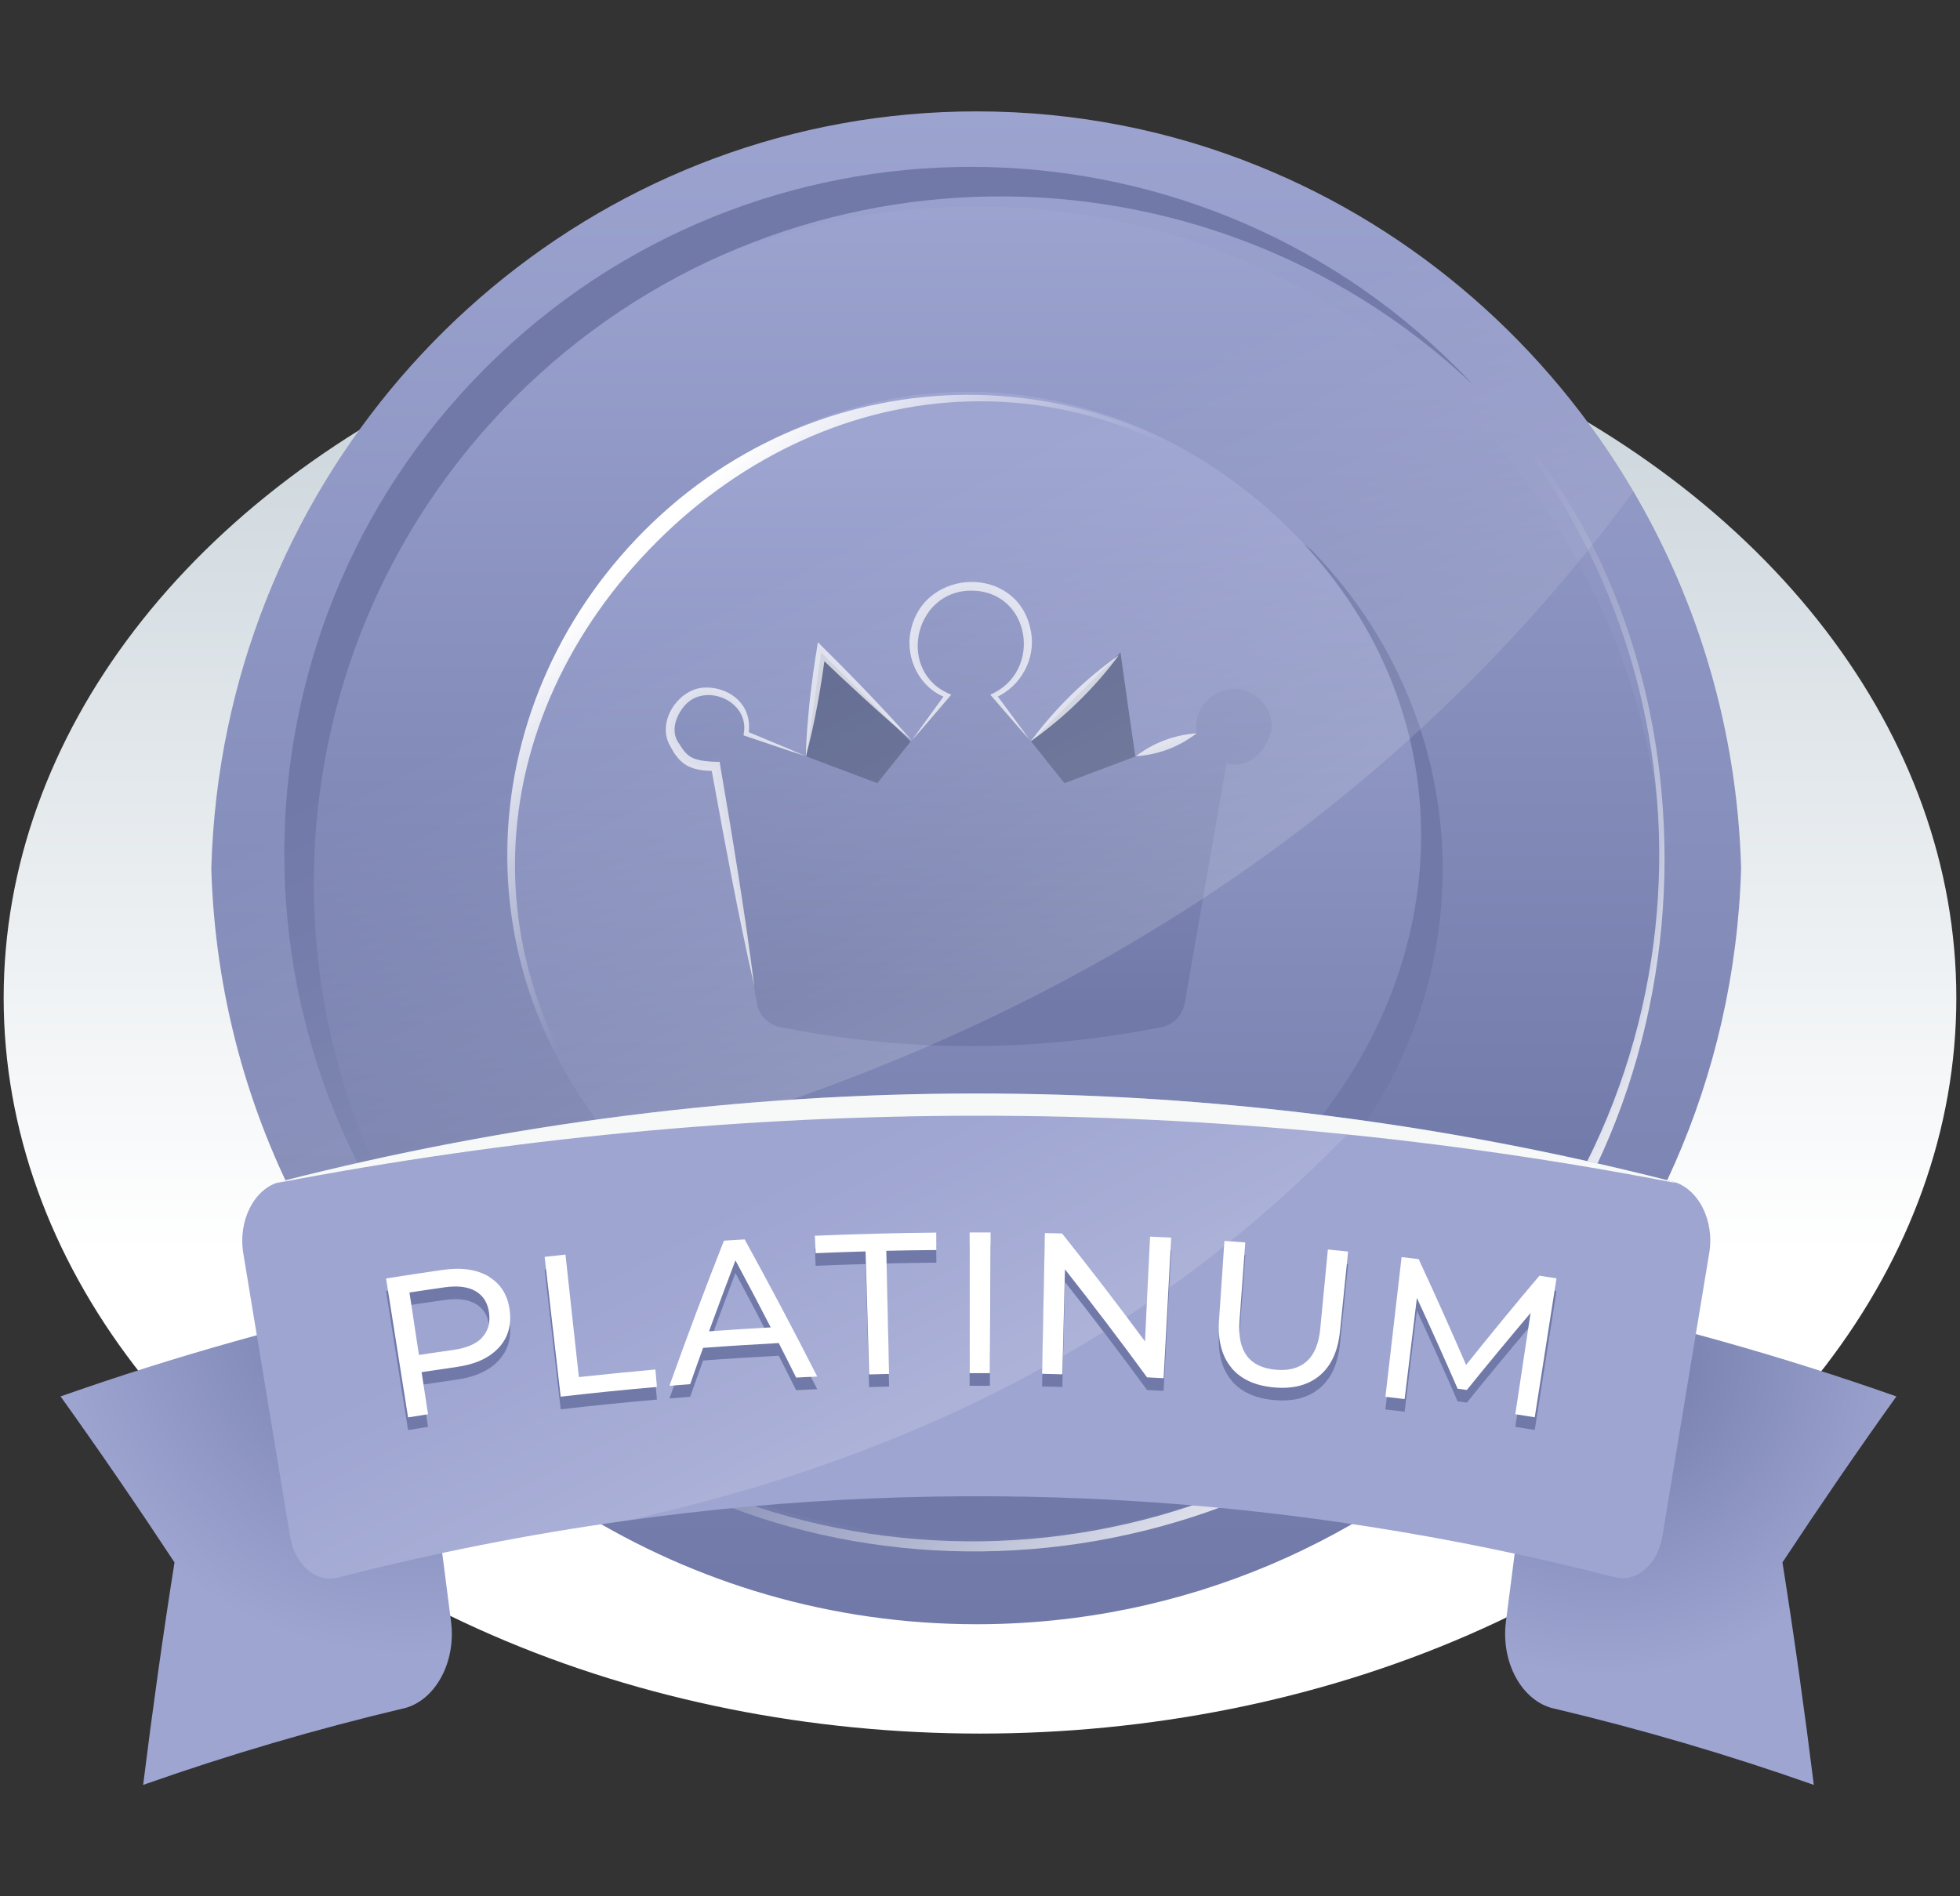 <?xml version="1.0" encoding="UTF-8"?><svg id="illustrations" xmlns="http://www.w3.org/2000/svg" xmlns:xlink="http://www.w3.org/1999/xlink" viewBox="0 0 155 150"><rect x="0" y="0" width="155" height="150" fill="#333333" stroke="none"/><defs><style>.cls-1{fill:url(#linear-gradient);}.cls-2{fill:#f6f9f8;}.cls-3{fill:#fff;}.cls-4{fill:#fc962f;}.cls-5{fill:#9ea5d1;}.cls-6{fill:#7079a8;}.cls-7{fill:#616a91;}.cls-8{fill:url(#radial-gradient-2);}.cls-9{fill:url(#linear-gradient-8);}.cls-10{fill:url(#linear-gradient-9);}.cls-11{fill:url(#linear-gradient-3);}.cls-12{fill:url(#linear-gradient-4);}.cls-13{fill:url(#linear-gradient-6);}.cls-14{fill:url(#linear-gradient-7);}.cls-15{fill:url(#linear-gradient-5);}.cls-16{opacity:.5;}.cls-17{opacity:.7;}.cls-18{fill:url(#radial-gradient);}.cls-19{fill:url(#linear-gradient-10);}.cls-20{fill:url(#linear-gradient-2);opacity:.3;}</style><linearGradient id="linear-gradient" x1="77.5" y1="34.55" x2="77.5" y2="99.06" gradientUnits="userSpaceOnUse"><stop offset="0" stop-color="#cfd8de"/><stop offset="1" stop-color="#fff"/></linearGradient><linearGradient id="linear-gradient-2" x1="21.03" y1="104.3" x2="21.05" y2="104.3" gradientUnits="userSpaceOnUse"><stop offset="0" stop-color="#fffc65"/><stop offset="1" stop-color="#ffba0b"/></linearGradient><linearGradient id="linear-gradient-3" x1="77.2" y1="127.91" x2="77.2" y2="2.98" gradientUnits="userSpaceOnUse"><stop offset="0" stop-color="#7079a8"/><stop offset="1" stop-color="#9ea5d1"/></linearGradient><linearGradient id="linear-gradient-4" x1="77.21" y1="94.75" x2="77.21" y2="12.6" xlink:href="#linear-gradient-3"/><linearGradient id="linear-gradient-5" x1="2786.5" y1="1180.94" x2="2786.5" y2="1129.08" gradientTransform="translate(-2685.84 1245.6) rotate(-45)" gradientUnits="userSpaceOnUse"><stop offset="0" stop-color="#fff"/><stop offset=".16" stop-color="#fff" stop-opacity=".81"/><stop offset=".47" stop-color="#fff" stop-opacity=".47"/><stop offset=".72" stop-color="#fff" stop-opacity=".21"/><stop offset=".91" stop-color="#fff" stop-opacity=".06"/><stop offset="1" stop-color="#fff" stop-opacity="0"/></linearGradient><linearGradient id="linear-gradient-6" x1="76.58" y1="104.61" x2="76.58" y2="34.61" xlink:href="#linear-gradient-3"/><linearGradient id="linear-gradient-7" x1="2786.53" y1="1085.1" x2="2786.53" y2="1108.49" gradientTransform="translate(-2685.97 1245.66) rotate(-45)" xlink:href="#linear-gradient-5"/><linearGradient id="linear-gradient-8" x1="76.8" y1="79.54" x2="76.8" y2="33.95" xlink:href="#linear-gradient-3"/><radialGradient id="radial-gradient" cx="32.23" cy="102.26" fx="32.23" fy="102.26" r="28.64" gradientUnits="userSpaceOnUse"><stop offset="0" stop-color="#7079a8"/><stop offset="1" stop-color="#9ea5d1"/></radialGradient><radialGradient id="radial-gradient-2" cx="126.9" cy="107.47" fx="126.9" fy="107.47" r="25.17" xlink:href="#radial-gradient"/><linearGradient id="linear-gradient-9" x1="111.89" y1="137.09" x2="64.28" y2="43.3" gradientTransform="matrix(1, 0, 0, 1, 0, 0)" xlink:href="#linear-gradient-5"/><linearGradient id="linear-gradient-10" x1="86.95" y1="148.02" x2="59.73" y2="94.41" gradientTransform="matrix(1, 0, 0, 1, 0, 0)" xlink:href="#linear-gradient-5"/></defs><ellipse class="cls-1" cx="77.5" cy="78.94" rx="77.21" ry="58.19"/><path class="cls-20" d="M21.05,104.13v.33c-.03-.06-.01-.2,0-.33Z"/><path class="cls-11" d="M137.69,68.7c-.98,33.18-27.64,59.78-60.46,59.78-23,0-43.01-13.07-53.25-32.31-4.38-8.21-6.98-17.55-7.27-27.47,.11-3.82,.55-7.55,1.31-11.16C23.87,29.69,48.18,8.81,77.23,8.81c7.88,0,15.4,1.53,22.3,4.33,12.44,5.03,22.85,14.15,29.65,25.74,5.14,8.76,8.21,18.94,8.51,29.82Z"/><path class="cls-12" d="M77.23,121.71c-29.46,0-53.43-23.42-54.31-52.64,.84-29.27,24.86-52.73,54.31-52.73s53.43,23.46,54.27,52.73c-.88,29.22-24.81,52.64-54.27,52.64Z"/><path class="cls-15" d="M39.62,107.12c.36,.43,.76,.82,1.15,1.22,19.27,19.27,54.04,19.61,75.27-1.61,21.22-21.22,19.84-56.97,1.58-75.23-.39-.39-.79-.79-1.22-1.15,20.11,21.29,19.74,54.83-1.08,75.66-20.83,20.83-54.4,21.22-75.69,1.12Z"/><g><path class="cls-13" d="M102.16,93.08c-35.01,32.84-84.2-15.72-51.16-51.16,35.03-33.03,84.15,16.08,51.16,51.16Z"/><path class="cls-14" d="M51.01,41.92c-14.13,14.13-14.78,36.28-.36,50.7,.36,.36,1.09,1.04,1.54,1.47-16.43-16.43-14.02-37.46-.25-51.23,13.77-13.77,35.04-15.93,51.23,.25-.29-.43-.65-.79-1.01-1.16-14.42-14.42-37.02-14.15-51.15-.03Z"/><g><path class="cls-7" d="M93.42,80.01c-1.21-2.12-4.81-28.4-4.81-28.4l-28.48,28.4"/><path class="cls-7" d="M60.13,80.01c1.21-2.12,4.81-28.4,4.81-28.4l28.48,28.4"/><path class="cls-9" d="M100.57,57.49c0,.17-.03,.35-.09,.51-.73,2.22-2.29,2.66-3.49,2.42l-3.3,18.93c-.17,.95-.89,1.71-1.84,1.9-9.95,1.97-20,2.02-30.16,0-.95-.19-1.67-.95-1.84-1.9l-3.26-18.73c-.14,.03-.29,.05-.44,.06-1.33,.05-2.6-.81-2.98-2.08-.67-2.28,1.31-4.33,3.56-3.82,1.28,.29,2.23,1.48,2.29,2.79,0,.16,0,.32-.02,.47l10.38,3.91,5.55-6.94c-1.79-.81-2.97-2.74-2.6-4.91,.3-1.78,1.69-3.25,3.45-3.63,2.93-.63,5.52,1.59,5.52,4.41,0,1.84-1.1,3.42-2.67,4.13l5.55,6.94,10.46-3.94c-.05-.27-.06-.55-.03-.85,.15-1.27,1.13-2.36,2.38-2.6,1.91-.37,3.59,1.09,3.59,2.93Z"/></g><path class="cls-6" d="M103.42,94.33c-14.02,14.02-36.35,14.31-50.79,.21-.14-.15-.29-.3-.45-.48,14.45,13.39,35.21,11.77,48.98-2,13.77-13.77,15.38-34.53,2-48.98,.24,.16,.45,.34,.66,.53,13.94,14.45,13.57,36.75-.39,50.72Z"/></g><path class="cls-4" d="M89.45,49.72h0s0-.02,0-.03c0,0,0,.02,0,.03Z"/><path class="cls-4" d="M64.98,49.69s0,.02,0,.03h0s0-.02,0-.03Z"/><path class="cls-18" d="M31.9,135.14c-6.91,1.64-13.78,3.65-20.58,6.05,.73-5.86,1.55-11.73,2.48-17.6-2.92-4.43-5.92-8.81-9.01-13.13,9.11-3.21,18.32-5.79,27.59-7.76,1.1,8.53,2.19,17.06,3.29,25.58,.41,3.22-1.26,6.26-3.75,6.86Z"/><path class="cls-8" d="M122.86,135.14c6.91,1.64,13.78,3.65,20.58,6.05-.73-5.86-1.55-11.73-2.48-17.6,2.92-4.43,5.92-8.81,9.01-13.13-9.11-3.21-18.32-5.79-27.59-7.76-1.1,8.53-2.19,17.06-3.29,25.58-.41,3.22,1.26,6.26,3.75,6.86Z"/><path class="cls-6" d="M39.62,107.12c-.43-.36-.82-.76-1.22-1.15-21.22-21.22-21.22-55.65,0-76.87,21.22-21.22,55.62-21.19,76.84,.03,.39,.39,.79,.79,1.15,1.22-21.29-20.11-54.83-19.74-75.66,1.08-20.83,20.83-21.22,54.4-1.12,75.69Z"/><g class="cls-16"><path class="cls-10" d="M129.18,38.88c-20.53,27.74-52.98,49.97-105.2,57.29-4.38-8.21-6.98-17.55-7.27-27.47,.11-3.82,.55-7.55,1.31-11.16C23.87,29.69,48.18,8.81,77.23,8.81c7.88,0,15.4,1.53,22.3,4.33,12.44,5.03,22.85,14.15,29.65,25.74Z"/></g><path class="cls-5" d="M135.17,99.11c-1.24,7.48-2.47,14.96-3.71,22.44-.37,2.22-2.05,3.66-3.78,3.21-25.79-6.62-52.18-8.11-78.24-4.46-7.6,1.05-15.18,2.55-22.71,4.49-1.73,.44-3.41-.99-3.78-3.21-1.24-7.48-2.48-14.96-3.71-22.44-.43-2.6,.87-5.13,2.89-5.65,28.19-7.22,57.02-8.85,85.49-4.88,8.26,1.14,16.48,2.76,24.65,4.85,2.02,.52,3.33,3.06,2.9,5.65Z"/><g class="cls-16"><path class="cls-19" d="M107.62,88.61c-13.28,14.04-31.14,25.73-58.18,31.69-7.6,1.05-15.18,2.55-22.71,4.49-1.73,.44-3.41-.99-3.78-3.21-1.24-7.48-2.48-14.96-3.71-22.44-.43-2.6,.87-5.13,2.89-5.65,28.19-7.22,57.02-8.85,85.49-4.88Z"/></g><g><path class="cls-6" d="M38.67,102c.94,.57,1.49,1.46,1.64,2.66,.15,1.2-.15,2.19-.9,2.98-.75,.79-1.85,1.29-3.3,1.49-.92,.13-1.85,.27-2.77,.41,.17,1.11,.34,2.22,.51,3.33-.53,.08-1.05,.16-1.58,.25-.58-3.66-1.16-7.33-1.74-10.99,1.49-.24,2.99-.46,4.49-.68,1.49-.21,2.71-.03,3.66,.54Zm-.56,4.81c.48-.5,.67-1.14,.57-1.94-.1-.8-.46-1.38-1.06-1.73-.6-.35-1.42-.46-2.46-.31-.93,.13-1.86,.27-2.78,.41,.25,1.65,.5,3.29,.75,4.94,.91-.14,1.82-.27,2.74-.4,1.02-.15,1.76-.46,2.25-.96Z"/><path class="cls-6" d="M43.07,100.42c.55-.06,1.1-.12,1.65-.18,.35,3.23,.7,6.46,1.06,9.69,2.02-.22,4.03-.42,6.05-.6,.04,.46,.08,.92,.12,1.38-2.54,.22-5.08,.48-7.61,.77-.42-3.69-.85-7.37-1.27-11.06Z"/><path class="cls-6" d="M61.58,107.24c-2,.11-3.99,.23-5.98,.38-.34,.96-.69,1.91-1.02,2.87-.55,.04-1.09,.09-1.64,.13,1.37-3.84,2.81-7.67,4.31-11.48,.55-.04,1.09-.07,1.64-.1,1.98,3.6,3.89,7.21,5.74,10.85-.56,.02-1.12,.05-1.67,.08-.45-.91-.91-1.81-1.37-2.72Zm-.63-1.24c-.91-1.77-1.84-3.54-2.79-5.3-.71,1.87-1.41,3.74-2.09,5.61,1.63-.12,3.25-.22,4.88-.31Z"/><path class="cls-6" d="M68.46,99.99c-1.32,.04-2.64,.08-3.96,.14-.02-.46-.04-.92-.06-1.38,3.2-.13,6.4-.22,9.6-.25,0,.46,0,.92,.01,1.38-1.32,.01-2.64,.03-3.96,.06,.07,3.25,.15,6.5,.22,9.74-.53,.01-1.05,.03-1.58,.04-.09-3.25-.18-6.49-.28-9.74Z"/><path class="cls-6" d="M76.68,98.49c.55,0,1.1,0,1.66,0-.02,3.71-.04,7.42-.06,11.13-.53,0-1.06,0-1.6,0,0-3.71,0-7.42,0-11.13Z"/><path class="cls-6" d="M92.62,98.91c-.2,3.7-.4,7.41-.6,11.11-.44-.02-.87-.05-1.31-.07-2.1-2.87-4.26-5.72-6.49-8.54-.07,2.77-.14,5.53-.21,8.3-.53-.01-1.06-.03-1.6-.04,.07-3.71,.15-7.42,.22-11.13,.45,0,.91,.02,1.36,.03,2.25,2.82,4.44,5.67,6.56,8.54,.13-2.76,.26-5.53,.4-8.29,.55,.03,1.1,.05,1.66,.08Z"/><path class="cls-6" d="M97.4,109.21c-.77-.91-1.1-2.15-1-3.74,.14-2.1,.29-4.21,.43-6.31,.55,.04,1.1,.08,1.65,.12-.15,2.08-.31,4.16-.46,6.25-.17,2.38,.79,3.64,2.89,3.82,1.02,.09,1.83-.13,2.43-.67,.6-.53,.96-1.4,1.07-2.6,.2-2.08,.4-4.16,.6-6.24,.53,.05,1.07,.1,1.6,.16-.21,2.1-.43,4.2-.64,6.29-.16,1.59-.7,2.76-1.61,3.52-.91,.76-2.1,1.07-3.59,.94-1.48-.13-2.61-.63-3.38-1.54Z"/><path class="cls-6" d="M119.83,112.88c.4-2.67,.81-5.34,1.21-8.02-1.71,2.02-3.39,4.05-5.04,6.09-.24-.03-.49-.07-.73-.1-1.04-2.4-2.12-4.79-3.22-7.18-.32,2.67-.65,5.33-.97,8-.51-.06-1.02-.12-1.52-.18,.43-3.68,.85-7.37,1.28-11.05,.45,.05,.9,.11,1.35,.16,1.29,2.78,2.54,5.57,3.75,8.37,1.89-2.37,3.83-4.73,5.8-7.06,.45,.07,.9,.14,1.35,.21-.57,3.66-1.15,7.33-1.72,10.99-.51-.08-1.01-.16-1.52-.24Z"/></g><g><path class="cls-3" d="M38.67,101c.94,.57,1.49,1.46,1.64,2.66,.15,1.2-.15,2.19-.9,2.98-.75,.79-1.85,1.29-3.3,1.49-.92,.13-1.85,.27-2.77,.41,.17,1.11,.34,2.22,.51,3.33-.53,.08-1.05,.16-1.58,.25-.58-3.66-1.16-7.33-1.74-10.99,1.49-.24,2.99-.46,4.49-.68,1.49-.21,2.71-.03,3.66,.54Zm-.56,4.81c.48-.5,.67-1.14,.57-1.94-.1-.8-.46-1.38-1.06-1.73-.6-.35-1.42-.46-2.46-.31-.93,.13-1.86,.27-2.78,.41,.25,1.65,.5,3.29,.75,4.94,.91-.14,1.82-.27,2.74-.4,1.02-.15,1.76-.46,2.25-.96Z"/><path class="cls-3" d="M43.07,99.42c.55-.06,1.1-.12,1.65-.18,.35,3.23,.7,6.46,1.06,9.69,2.02-.22,4.03-.42,6.05-.6,.04,.46,.08,.92,.12,1.38-2.54,.22-5.08,.48-7.61,.77-.42-3.69-.85-7.37-1.27-11.06Z"/><path class="cls-3" d="M61.58,106.24c-2,.11-3.99,.23-5.98,.38-.34,.96-.69,1.91-1.02,2.87-.55,.04-1.09,.09-1.64,.13,1.37-3.84,2.81-7.67,4.31-11.48,.55-.04,1.09-.07,1.64-.1,1.98,3.6,3.89,7.21,5.74,10.85-.56,.02-1.12,.05-1.67,.08-.45-.91-.91-1.81-1.37-2.72Zm-.63-1.24c-.91-1.77-1.84-3.54-2.79-5.3-.71,1.87-1.41,3.74-2.09,5.61,1.63-.12,3.25-.22,4.88-.31Z"/><path class="cls-3" d="M68.46,98.99c-1.32,.04-2.64,.08-3.96,.14-.02-.46-.04-.92-.06-1.38,3.2-.13,6.4-.22,9.6-.25,0,.46,0,.92,.01,1.38-1.32,.01-2.64,.03-3.96,.06,.07,3.25,.15,6.5,.22,9.74-.53,.01-1.05,.03-1.58,.04-.09-3.25-.18-6.49-.28-9.74Z"/><path class="cls-3" d="M76.68,97.49c.55,0,1.1,0,1.66,0-.02,3.71-.04,7.42-.06,11.13-.53,0-1.06,0-1.6,0,0-3.71,0-7.42,0-11.13Z"/><path class="cls-3" d="M92.62,97.91c-.2,3.7-.4,7.41-.6,11.11-.44-.02-.87-.05-1.31-.07-2.1-2.87-4.26-5.72-6.49-8.54-.07,2.77-.14,5.53-.21,8.3-.53-.01-1.06-.03-1.6-.04,.07-3.71,.15-7.42,.22-11.13,.45,0,.91,.02,1.36,.03,2.25,2.82,4.44,5.67,6.56,8.54,.13-2.76,.26-5.53,.4-8.29,.55,.03,1.1,.05,1.66,.08Z"/><path class="cls-3" d="M97.4,108.21c-.77-.91-1.1-2.15-1-3.74,.14-2.1,.29-4.21,.43-6.31,.55,.04,1.1,.08,1.65,.12-.15,2.08-.31,4.16-.46,6.25-.17,2.38,.79,3.64,2.89,3.82,1.02,.09,1.83-.13,2.43-.67,.6-.53,.96-1.4,1.07-2.6,.2-2.08,.4-4.16,.6-6.24,.53,.05,1.07,.1,1.6,.16-.21,2.1-.43,4.2-.64,6.29-.16,1.59-.7,2.76-1.61,3.52-.91,.76-2.1,1.07-3.59,.94-1.48-.13-2.61-.63-3.38-1.54Z"/><path class="cls-3" d="M119.83,111.88c.4-2.67,.81-5.34,1.21-8.02-1.71,2.02-3.39,4.05-5.04,6.09-.24-.03-.49-.07-.73-.1-1.04-2.4-2.12-4.79-3.22-7.18-.32,2.67-.65,5.33-.97,8-.51-.06-1.02-.12-1.52-.18,.43-3.68,.85-7.37,1.28-11.05,.45,.05,.9,.11,1.35,.16,1.29,2.78,2.54,5.57,3.75,8.37,1.89-2.37,3.83-4.73,5.8-7.06,.45,.07,.9,.14,1.35,.21-.57,3.66-1.15,7.33-1.72,10.99-.51-.08-1.01-.16-1.52-.24Z"/></g><path class="cls-2" d="M132.59,93.6c-.12-.04-.22-.1-.34-.14-36.36-9.29-73.78-9.28-110.14,.02-.1,.03-.19,.08-.28,.11,37.09-7.09,74.01-7.13,110.76,0Z"/><g class="cls-17"><path class="cls-3" d="M63.74,59.82c-1.66-.53-3.3-1.1-4.94-1.65,0,0,.02-.17,.02-.17,.45-2.55-3.07-4.06-4.69-2.17-.73,.85-1.13,2.12-.39,3.04,.31,.53,.65,.95,1.15,1.13,.5,.19,1.11,.24,1.71,.26h.31s.05,.31,.05,.31c.99,5.8,1.95,11.6,2.69,17.44-1.3-5.75-2.36-11.54-3.42-17.33,0,0,.36,.31,.36,.31-.64-.01-1.32-.03-1.99-.3-.7-.27-1.18-.9-1.48-1.46l-.23-.42c-.84-1.8,.66-4.12,2.56-4.4,1.36-.16,2.83,.46,3.47,1.7,.31,.62,.38,1.3,.27,1.97l-.12-.22c1.56,.65,3.12,1.29,4.67,1.96h0Z"/></g><g class="cls-17"><path class="cls-3" d="M72.11,58.57c-2.56-2.16-5.02-4.44-7.44-6.76,0,0,.62-.21,.62-.21-.37,2.77-.83,5.51-1.56,8.22,.02-1.4,.15-2.79,.28-4.18,.18-1.62,.4-3.24,.67-4.84,2.55,2.52,5.04,5.09,7.43,7.77h0Z"/></g><g class="cls-17"><path class="cls-3" d="M81.52,58.63c-1.09-1.21-2.14-2.45-3.21-3.68,4.21-1.81,3.21-8.25-1.53-8.23-4.56,.03-5.91,6.53-1.55,8.23-1.04,1.21-2.06,2.43-3.12,3.62,.87-1.24,1.77-2.45,2.65-3.67l.07,.29c-2.1-.75-3.27-3.12-2.81-5.29,1.05-5.07,8.51-5.23,9.49-.03,.47,2.18-.79,4.48-2.83,5.33,0,0,.08-.3,.08-.3,.92,1.24,1.85,2.48,2.75,3.74h0Z"/></g><g class="cls-17"><path class="cls-3" d="M88.49,51.82c-1.96,2.63-4.29,4.91-6.97,6.81,1.96-2.64,4.29-4.91,6.97-6.81h0Z"/></g><g class="cls-17"><path class="cls-3" d="M94.63,58.01c-1.41,1.08-3.02,1.69-4.8,1.81,1.41-1.08,3.03-1.69,4.8-1.81h0Z"/></g></svg>